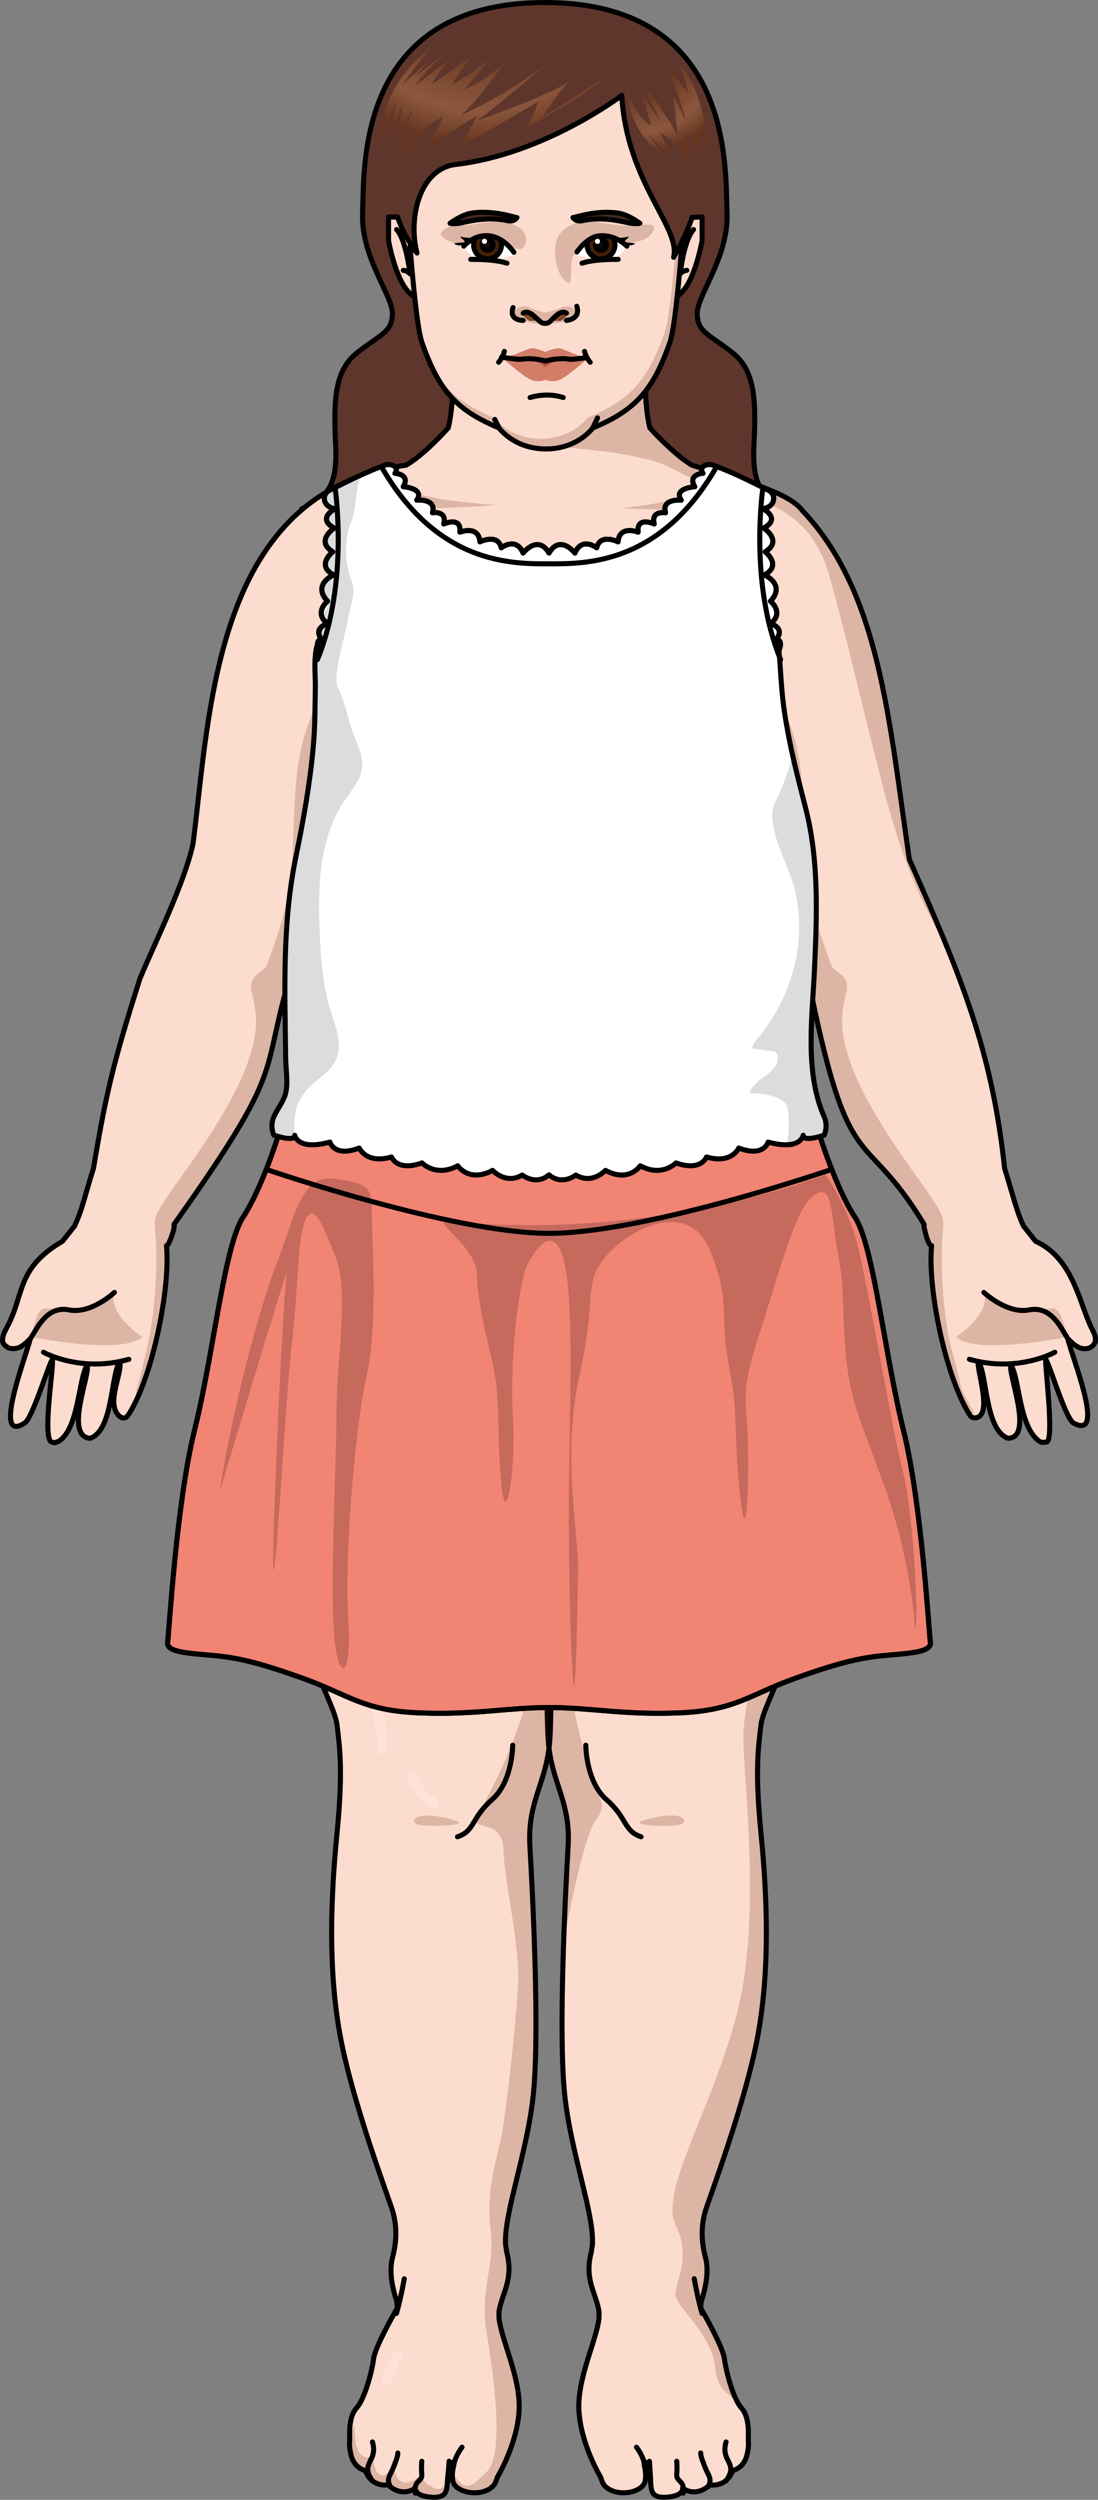 <?xml version="1.0" encoding="utf-8"?>
<!-- Generator: Adobe Illustrator 22.0.0, SVG Export Plug-In . SVG Version: 6.00 Build 0)  -->
<svg version="1.1" id="Layer_1" xmlns="http://www.w3.org/2000/svg" xmlns:xlink="http://www.w3.org/1999/xlink" x="0px" y="0px"
	 width="217.363px" height="494.856px" viewBox="0 0 217.363 494.856" enable-background="new 0 0 217.363 494.856"
	 xml:space="preserve">
<rect x="0" y="0" width="217.363" height="494.856" fill="#808080" stroke="none"/>
<g>
	<path fill="#5E362C" d="M155.941,100.713c-4.249-1.931-7.092-3.683-6.699-12.161c0.387-8.323,0.507-14.833-4.018-18.544
		c-4.491-3.679-7.081-4.051-7.209-7.782c-0.126-3.7,6.28-11.263,5.91-20.115C143.564,33.437,145.391,0.5,107.851,0.5
		c-37.54,0-35.712,32.937-36.074,41.611c-0.37,8.852,6.037,16.415,5.91,20.115c-0.127,3.731-2.718,4.103-7.209,7.782
		c-4.526,3.711-4.405,10.221-4.018,18.544c0.394,8.478-2.449,10.23-6.699,12.161"/>
	<path fill="none" stroke="#000000" stroke-linecap="round" stroke-linejoin="round" stroke-miterlimit="10" d="M155.941,100.713
		c-4.249-1.931-7.092-3.683-6.699-12.161c0.387-8.323,0.507-14.833-4.018-18.544c-4.491-3.679-7.081-4.051-7.209-7.782
		c-0.126-3.7,6.28-11.263,5.91-20.115C143.564,33.437,145.391,0.5,107.851,0.5c-37.54,0-35.712,32.937-36.074,41.611
		c-0.37,8.852,6.037,16.415,5.91,20.115c-0.127,3.731-2.718,4.103-7.209,7.782c-4.526,3.711-4.405,10.221-4.018,18.544
		c0.394,8.478-2.449,10.23-6.699,12.161"/>
	<g>
		<path id="_changecolor_2_" fill="#FCDCCE" d="M107.94,284.396c0-3.353,0.842-13.584,0.961-15.003
			c0.079,0.955,0.486,5.9,0.745,10.055c0.112-2.181,0.162-4.364,0.086-6.548c-0.151-4.339-0.533-8.678-0.783-13.013
			c-0.446-7.72-0.78-15.448-0.853-23.181H67.467c-0.047,0.614-0.094,1.231-0.143,1.856l-1.757,0.121c0,0-8.225,10.744-11.73,33.526
			c0,0,2.626,29.784,3.687,41.275c1.061,11.491,8.662,23.512,9.193,27.932c0.53,4.419,1.238,9.016,0,21.568
			s-1.807,27.048,0.688,40.307c2.495,13.259,9.605,31.998,10.292,34.296c0.688,2.298,1.08,5.304,0,9.37
			c-0.79,2.972,0.211,6.679,0.808,8.464c0.09,0.527,0.149,1.018,0.145,1.479c-0.94,1.636-4.38,7.746-4.685,10.034
			c-0.353,2.652-1.767,7.955-3.358,9.723s-1.392,4.857-1.373,6.453c-0.106,0.926,0.003,1.782,0.26,2.865
			c0.643,2.699,2.828,3.084,2.828,3.084c1.285,3.471,4.498,2.828,4.498,2.828c2.957,2.699,5.4,0.643,5.4,0.643
			s-0.258,1.543,3.084,1.801c3.342,0.256,3.127-1.414,3.299-3.471s0.342-3.428,1.029-3.428c0.686,0-0.344,1.199,0,3.6
			c0.342,2.4,5.484,3.428,7.883,1.199c0.413-0.383,0.715-1.04,0.943-1.867l0.004,0.012c0,0,4.142-6.823,4.319-13.718
			c0.159-6.2-3.617-13.729-3.994-17.804v-1.244c0.532-3.602,2.982-6.317,1.519-11.807c-0.008-0.031-0.01-0.069-0.018-0.1
			c-0.039-0.412-0.096-0.816-0.185-1.204c-0.484-6.098,4.357-18.426,5.506-30.161c1.238-12.637-0.177-39.509-0.707-48.878
			c-0.531-9.37,3.577-12.552,3.999-21.921c0.384-8.534,0.374-31.409-0.793-45.331C108.331,293.387,107.94,286.684,107.94,284.396z"
			/>
		<path id="changecolor_194_" fill="#FCDCCE" d="M109.433,284.396c0-3.353-0.842-13.584-0.961-15.003
			c-0.079,0.955-0.486,5.9-0.745,10.055c-0.112-2.181-0.162-4.364-0.086-6.548c0.151-4.339,0.533-8.678,0.783-13.013
			c0.446-7.72,0.78-15.448,0.853-23.181h40.629c0.047,0.614,0.094,1.231,0.143,1.856l1.757,0.121c0,0,8.215,10.744,11.72,33.526
			c0,0-2.616,29.784-3.677,41.275c-1.061,11.491-8.662,23.512-9.193,27.932c-0.53,4.419-1.238,9.016,0,21.568
			s1.807,27.048-0.688,40.307c-2.495,13.259-9.605,31.998-10.292,34.296c-0.688,2.298-1.08,5.304,0,9.37
			c0.79,2.972-0.211,6.679-0.808,8.464c-0.09,0.527-0.149,1.018-0.145,1.479c0.94,1.636,4.38,7.746,4.685,10.034
			c0.353,2.652,1.767,7.955,3.358,9.723s1.392,4.857,1.373,6.453c0.106,0.926-0.003,1.782-0.26,2.865
			c-0.643,2.699-2.828,3.084-2.828,3.084c-1.285,3.471-4.498,2.828-4.498,2.828c-2.957,2.699-5.4,0.643-5.4,0.643
			s0.258,1.543-3.084,1.801c-3.342,0.256-3.127-1.414-3.299-3.471s-0.342-3.428-1.029-3.428c-0.686,0,0.344,1.199,0,3.6
			c-0.342,2.4-5.484,3.428-7.883,1.199c-0.413-0.383-0.715-1.04-0.943-1.867l-0.004,0.012c0,0-4.142-6.823-4.319-13.718
			c-0.159-6.2,3.617-13.729,3.994-17.804v-1.244c-0.532-3.602-2.982-6.317-1.519-11.807c0.008-0.031,0.01-0.069,0.018-0.1
			c0.039-0.412,0.096-0.816,0.185-1.204c0.484-6.098-4.357-18.426-5.506-30.161c-1.238-12.637,0.177-39.509,0.707-48.878
			c0.531-9.37-3.577-12.552-3.999-21.921c-0.384-8.534-0.374-31.409,0.793-45.331C109.042,293.387,109.433,286.684,109.433,284.396z
			"/>
		<path id="changecolor_193_" fill="#FCDCCE" d="M216.238,266.485c0.283-0.215,0.002,0.007,0.56-0.748
			c0.22-1.017-0.133-1.72-0.766-2.945c-2.388-4.931-3.65-13.747-11.023-17.071c-0.813-1.032-1.638-2.075-2.398-3.025
			c-1.299-2.721-1.986-5.749-3.734-11.405c-2.527-23.449-8.591-38.002-18.858-61.152c-4.049-27.522-5.798-52.763-21.126-69.014
			c-3.035-4.058-13.586-6.376-21.9-9.029c-2.578-1.499-6.414-5.208-8.354-7.399c-0.616-2.562-0.842-5.423-0.866-8.087
			c0.153-4.922,1.062-9.203,1.296-9.538c-0.884,0-39.799,0-40.759,0c0.234,0.335,1.143,4.616,1.296,9.538
			c-0.024,2.664-0.25,5.525-0.866,8.087c-1.961,2.152-5.272,5.568-8.333,7.387c-37.936,5.181-38.789,48.3-42.183,74.9
			c-1.741,8.044-7.93,20.418-10.535,26.786c-5.253,16.547-6.713,22.724-9.186,37.52c-1.747,5.507-2.124,7.903-3.734,11.405
			c-0.76,0.95-1.585,1.992-2.398,3.025c-9.294,5.44-7.465,10.636-11.023,17.071c-0.045,0.166-0.486,0.832-0.713,1.592
			c-0.001,0.004-0.002,0.008-0.004,0.012c-0.102,0.885-0.51,1.44,0.909,2.326c0.166,0.138,0.37,0.217,0.621,0.217
			c0.606,0.114,1.616-0.003,2.472-0.694c0.286-0.219,0.525-0.394,1.365-1.254c-0.727,3.183-7.689,20.994-1.139,16.718l-0.001,0.005
			c0,0,0.007-0.01,0.008-0.012l-0.001,0.012c1.526-0.839,4.704-11.486,5.507-12.633c0.304,1.411-1.997,15.215-0.229,16.347
			c0.013,0.005,0.026,0.01,0.039,0.015c0.01,0.003,0.017,0.008,0.028,0.01c0.002,0.001,0.004,0,0.007,0.001
			c0.622,0.161,0.276,0.285,1.432-0.153c3.952-2.547,3.881-12.276,5.579-15.043c0.773,1.485-4.387,13.487,0.277,14.43
			c0.147,0.036,0.29,0.03,0.429-0.002l0,0c4.458-1.653,3.97-12.344,5.747-15.093c0.736,1.965-3.177,8.87,0.35,11.033
			c0.026,0.009,0.052,0.019,0.079,0.026c0.013,0,0,0.004,0.039,0.01c0,0,0.001,0,0.001,0c0.014,0.002,0.028-0.004,0.042-0.003
			c0.662,0.049,0.756,0.169,1.535-1.08c4.568-7.526,8.024-24.654,7.23-32.994c0.275,0.392,1.842-3.633,1.473-4.192
			c22.723-31.997,16.809-28.739,23.14-49.594c-2.466,14.183,1.234,20.687,1.234,20.687s-1.929,5.386-2.311,7.534
			c-3.022,5.447-3.163,49.196-2.458,53.278l0.007-0.004c0,0,0,0.004,0,0.004l32.97-17.517l-0.525-20.747l0.647-3.696h43.111
			l0.647,3.696l-0.525,20.747l32.971,17.517c0,0,0-0.003,0-0.004l0.007,0.004c0.739-4.176,0.505-48.143-2.459-53.278
			c-0.382-2.147-2.311-7.534-2.311-7.534s3.7-6.504,1.234-20.687c8.31,41.98,10.819,29.204,23.14,49.594
			c-0.29-0.17,0.768,4.394,1.473,4.192c-0.806,8.414,2.632,25.229,7.23,32.994c0.33,0.358,0.421,1.236,1.535,1.08
			c0.014-0.001,0.028,0.005,0.042,0.003c0.001,0,0.001,0,0.001,0c0.002,0,0.004,0.001,0.006,0c0.012-0.002,0.02-0.009,0.033-0.011
			c0.028-0.008,0.053-0.017,0.079-0.026c3.172-0.779-0.155-9.854,0.35-11.033c1.727,2.535,1.296,13.327,5.747,15.093l0,0
			c0.139,0.032,0.281,0.038,0.429,0.002c4.715-0.57-0.521-13.31,0.277-14.43c1.704,2.718,1.543,12.158,5.58,15.043
			c0.221,0.126,0.295,0.331,1.432,0.153c0.003,0,0.005,0,0.007-0.001c0.01-0.002,0.018-0.008,0.028-0.01
			c0.013-0.005,0.026-0.01,0.039-0.015c1.489-0.596-0.458-15.746-0.229-16.347c0.801,1.025,3.873,11.629,5.507,12.633l-0.001-0.012
			c0.002,0.002,0.008,0.012,0.008,0.012l-0.001-0.005c6.593,3.597-0.457-13.38-1.139-16.718c0.65,0.593,2.05,2.335,3.837,1.948
			c0.251,0,0.455-0.079,0.621-0.217C215.975,266.639,215.894,266.712,216.238,266.485z"/>
		<path opacity="0.2" fill="#601B00" d="M53.757,253.211c0.25-0.749,0.469-1.509,0.638-2.302c0.376-1.766,1.653-3.303,2.626-4.876
			c1.121-1.813,2.254-3.619,3.401-5.418c2.195-3.442,4.438-6.859,6.787-10.212c1.935-2.763,3.927-5.506,6.134-8.086
			c1.347-1.575,2.828-3.376,4.721-4.409c-14.996-3.655-20.808-15.974-19.26-20.094c1.549-4.12,2.329-9.088,2.2-16.115
			c-0.129-7.028,2.973-18.902,6.592-26.536c3.619-7.634,16.674-9.936,16.286-11.511c-0.388-1.575-8.919,3.514-13.443,2.544
			c-4.524-0.969-2.197-15.752-1.551-18.66c0.646-2.908,3.748-8.724,5.672-10.663c-3.634,2.787-4.121,0.848-5.414-1.696
			c0,7.391-5.17,19.871-8.401,28.959c-3.232,9.087-2.197,21.325-3.168,29.565c-0.969,8.219-4.895,17.628-4.914,17.674
			c-0.375,0.385-0.761,0.731-1.162,1.03c-3.702,2.762-0.513,4.419-0.83,10.486c-0.497,9.51-8.678,21.494-14.599,29.781
			c-5.92,8.287-5.637,8.094-5.281,11.908c0.357,3.815,0.149,13.432-1.263,20.274c-0.696,3.372-1.55,6.817-2.457,10.141
			c-0.071,0.26-0.191,1.429-0.32,2.681c4.045-8.207,6.939-23.389,6.206-31.092c0.275,0.392,1.842-3.633,1.473-4.192
			c22.724-31.997,16.809-28.739,23.14-49.594c-2.466,14.183,1.234,20.687,1.234,20.687s-1.929,5.386-2.311,7.534
			C54.772,224.123,53.985,239.661,53.757,253.211z"/>
		<path opacity="0.2" fill="#601B00" d="M190.688,275.731c-0.525-1.058-0.635-2.15-0.907-3.313
			c-0.594-2.532-1.403-5.016-1.929-7.563c-1.412-6.842-1.62-16.459-1.263-20.274c0.355-3.814,0.639-3.622-5.281-11.908
			c-5.921-8.287-14.102-20.271-14.599-29.781c-0.317-6.068,2.872-7.725-0.83-10.486c-0.401-0.299-0.787-0.645-1.162-1.03
			c-0.019-0.046-3.946-9.454-4.914-17.674c-0.971-8.239,0.064-20.477-3.168-29.565c-3.231-9.088-8.401-21.568-8.401-28.959
			c-1.293,2.544-1.78,4.483-5.414,1.696c1.924,1.939,5.026,7.755,5.672,10.663c0.646,2.908,2.973,17.69-1.551,18.66
			c-4.524,0.969-13.055-4.12-13.443-2.544c-0.388,1.575,12.667,3.877,16.286,11.511c3.619,7.634,6.721,19.508,6.592,26.536
			c-0.129,7.028,0.651,11.996,2.2,16.115s-4.264,16.439-19.26,20.094c2.128,1.161,3.769,3.256,5.253,5.041
			c2.466,2.966,4.693,6.108,6.859,9.27c2.58,3.769,5.05,7.604,7.469,11.465c1.583,2.528,2.967,5.022,4.682,7.36
			c-0.283-13.072-1.087-27.243-2.692-30.024c-0.382-2.147-2.311-7.534-2.311-7.534s3.7-6.504,1.234-20.687
			c8.31,41.98,10.819,29.204,23.14,49.594c-0.29-0.17,0.768,4.394,1.473,4.192c-0.806,8.414,2.631,25.229,7.23,32.994
			c0.258,0.28,0.377,0.87,0.943,1.044c0.221-0.405,0.118-1.047-0.089-1.521C191.995,277.925,191.256,276.875,190.688,275.731z"/>
		<path opacity="0.2" fill="#601B00" d="M180.019,170.139c-4.05-27.522-5.798-52.763-21.126-69.014
			c-3.035-4.058-13.586-6.376-21.899-9.029c-2.578-1.499-6.415-5.208-8.354-7.399c-0.616-2.562-0.842-5.423-0.866-8.087
			c0.153-4.922,1.062-9.203,1.296-9.538c-0.739,0-28.028,0-37.537,0c-0.475,0.23-0.937,0.486-1.367,0.801
			c-0.545,0.4-0.975,0.877-1.321,1.401c0.322,1.779,0.672,4.443,0.763,7.336c-0.006,0.683-0.027,1.378-0.063,2.078
			c0.003,0.005,0.007,0.011,0.01,0.016c1.712,2.504,4.388,4.308,7.214,5.662c4.607,2.208,9.661,3.344,14.802,4.073
			c2.234,0.317,4.484,0.557,6.721,0.775c3.599,0.35,7.25,1.063,10.747,1.949c3.544,0.898,6.392,3.151,9.837,4.28
			c3.145,1.031,6.292,2.06,9.484,2.958c8.441,2.375,13.47,7.346,15.718,15.264c3.335,11.749,6.028,23.693,9.037,35.52
			c2.454,9.646,4.929,19.35,9.134,28.449c1.193,2.582,2.522,5.103,3.893,7.606C184.292,180.224,182.262,175.196,180.019,170.139z"/>
		<path fill="none" stroke="#000000" stroke-linecap="round" stroke-linejoin="round" stroke-miterlimit="10" d="M216.238,266.485
			c0.283-0.215,0.002,0.007,0.56-0.748c0.22-1.017-0.133-1.72-0.766-2.945c-2.388-4.931-3.65-13.747-11.023-17.071
			c-0.813-1.032-1.638-2.075-2.398-3.025c-1.299-2.721-1.986-5.749-3.734-11.405c-2.527-23.449-8.591-38.002-18.858-61.152
			c-4.049-27.522-5.798-52.763-21.126-69.014c-3.035-4.058-13.586-6.376-21.9-9.029c-2.578-1.499-6.414-5.208-8.354-7.399
			c-0.616-2.562-0.842-5.423-0.866-8.087c0.153-4.922,1.062-9.203,1.296-9.538c-0.884,0-39.799,0-40.759,0
			c0.234,0.335,1.143,4.616,1.296,9.538c-0.024,2.664-0.25,5.525-0.866,8.087c-1.961,2.152-5.272,5.568-8.333,7.387
			c-37.936,5.181-38.789,48.3-42.183,74.9c-1.741,8.044-7.93,20.418-10.535,26.786c-5.253,16.547-6.713,22.724-9.186,37.52
			c-1.747,5.507-2.124,7.903-3.734,11.405c-0.76,0.95-1.585,1.992-2.398,3.025c-9.294,5.44-7.465,10.636-11.023,17.071
			c-0.045,0.166-0.486,0.832-0.713,1.592c-0.001,0.004-0.002,0.008-0.004,0.012c-0.102,0.885-0.51,1.44,0.909,2.326
			c0.166,0.138,0.37,0.217,0.621,0.217c0.606,0.114,1.616-0.003,2.472-0.694c0.286-0.219,0.525-0.394,1.365-1.254
			c-0.727,3.183-7.689,20.994-1.139,16.718l-0.001,0.005c0,0,0.007-0.01,0.008-0.012l-0.001,0.012
			c1.526-0.839,4.704-11.486,5.507-12.633c0.304,1.411-1.997,15.215-0.229,16.347c0.013,0.005,0.026,0.01,0.039,0.015
			c0.01,0.003,0.017,0.008,0.028,0.01c0.002,0.001,0.004,0,0.007,0.001c0.622,0.161,0.276,0.285,1.432-0.153
			c3.952-2.547,3.881-12.276,5.579-15.043c0.773,1.485-4.387,13.487,0.277,14.43c0.147,0.036,0.29,0.03,0.429-0.002l0,0
			c4.458-1.653,3.97-12.344,5.747-15.093c0.736,1.965-3.177,8.87,0.35,11.033c0.026,0.009,0.052,0.019,0.079,0.026
			c0.013,0,0,0.004,0.039,0.01c0,0,0.001,0,0.001,0c0.014,0.002,0.028-0.004,0.042-0.003c0.662,0.049,0.756,0.169,1.535-1.08
			c4.568-7.526,8.024-24.654,7.23-32.994c0.275,0.392,1.842-3.633,1.473-4.192c22.723-31.997,16.809-28.739,23.14-49.594
			c-2.466,14.183,1.234,20.687,1.234,20.687s-1.929,5.386-2.311,7.534c-3.022,5.447-3.163,49.196-2.458,53.278l0.007-0.004
			c0,0,0,0.004,0,0.004l32.97-17.517l-0.525-20.747l0.647-3.696h43.111l0.647,3.696l-0.525,20.747l32.971,17.517
			c0,0,0-0.003,0-0.004l0.007,0.004c0.739-4.176,0.505-48.143-2.459-53.278c-0.382-2.147-2.311-7.534-2.311-7.534
			s3.7-6.504,1.234-20.687c8.31,41.98,10.819,29.204,23.14,49.594c-0.29-0.17,0.768,4.394,1.473,4.192
			c-0.806,8.414,2.632,25.229,7.23,32.994c0.33,0.358,0.421,1.236,1.535,1.08c0.014-0.001,0.028,0.005,0.042,0.003
			c0.001,0,0.001,0,0.001,0c0.002,0,0.004,0.001,0.006,0c0.012-0.002,0.02-0.009,0.033-0.011c0.028-0.008,0.053-0.017,0.079-0.026
			c3.172-0.779-0.155-9.854,0.35-11.033c1.727,2.535,1.296,13.327,5.747,15.093l0,0c0.139,0.032,0.281,0.038,0.429,0.002
			c4.715-0.57-0.521-13.31,0.277-14.43c1.704,2.718,1.543,12.158,5.58,15.043c0.221,0.126,0.295,0.331,1.432,0.153
			c0.003,0,0.005,0,0.007-0.001c0.01-0.002,0.018-0.008,0.028-0.01c0.013-0.005,0.026-0.01,0.039-0.015
			c1.489-0.596-0.458-15.746-0.229-16.347c0.801,1.025,3.873,11.629,5.507,12.633l-0.001-0.012c0.002,0.002,0.008,0.012,0.008,0.012
			l-0.001-0.005c6.593,3.597-0.457-13.38-1.139-16.718c0.65,0.593,2.05,2.335,3.837,1.948c0.251,0,0.455-0.079,0.621-0.217
			C215.975,266.639,215.894,266.712,216.238,266.485z"/>
		<g>
			<path opacity="0.2" fill="#601B00" d="M194.767,255.847c0,0,3.547,4.643,13.331,3.184c0,0,2.083-1.016,2.968,5.671
				c0,0-17.946,3.616-21.825-0.038C189.241,264.665,196.24,260.094,194.767,255.847z"/>
			<path fill="none" stroke="#000000" stroke-linecap="round" stroke-linejoin="round" stroke-miterlimit="10" d="M208.81,267.681
				c0,0-7.258,4.124-16.907,1.402"/>
			<path fill="none" stroke="#000000" stroke-linecap="round" stroke-linejoin="round" stroke-miterlimit="10" d="M194.767,255.847
				c0,0,4.596,4.332,8.991,3.455c4.398-0.873,6.347,3.708,7.623,5.689"/>
		</g>
		<g>
			<path opacity="0.2" fill="#601B00" d="M22.646,255.847c0,0-3.547,4.643-13.331,3.184c0,0-2.083-1.016-2.968,5.671
				c0,0,17.946,3.616,21.825-0.038C28.171,264.665,21.172,260.094,22.646,255.847z"/>
			<path fill="none" stroke="#000000" stroke-linecap="round" stroke-linejoin="round" stroke-miterlimit="10" d="M8.603,267.681
				c0,0,7.258,4.124,16.907,1.402"/>
			<path fill="none" stroke="#000000" stroke-linecap="round" stroke-linejoin="round" stroke-miterlimit="10" d="M22.646,255.847
				c0,0-4.596,4.332-8.991,3.455c-4.398-0.873-6.347,3.708-7.623,5.689"/>
		</g>
	</g>
	<g>
		<path opacity="0.2" fill="#601B00" d="M109.028,276.671c0.211,3.007,0.401,6.137,0.401,7.726c0,2.288-0.391,8.99-0.166,13.811
			c-1.167,13.922-1.177,36.797-0.793,45.331c0.421,9.37,4.529,12.552,3.999,21.921c-0.223,3.951-0.604,11.016-0.877,18.811l0,0
			c0,0,3.821-20.725,6.283-23.854c2.462-3.128,0.743-4.171-0.385-7.822s-4.813-14.458-4.722-22.301
			c0.091-7.843-0.295-12.421,0.567-14.168c0,0,2.256-5.304,4.643-5.834c2.387-0.531,28.641-1.061,31.558,5.834
			c2.917,6.895-2.387,19.359-2.387,27.845s3.713,35.801-1.326,54.895c-5.039,19.094-15.372,35.005-12.062,41.635
			c3.31,6.63-0.393,11.604,0,14.023s7.288,7.646,7.819,14.314c0.315,3.964,2.613,5.111,4.387,6.624
			c-1.247-2.318-2.269-6.33-2.561-8.528c-0.304-2.288-3.745-8.398-4.685-10.034c-0.005-0.461,0.054-0.952,0.145-1.479
			c0.596-1.784,1.597-5.492,0.808-8.464c-1.08-4.066-0.688-7.071,0-9.37c0.688-2.298,7.798-21.037,10.292-34.296
			c2.494-13.259,1.925-27.755,0.688-40.307s-0.53-17.148,0-21.568c0.531-4.42,8.132-16.441,9.193-27.932
			c0.702-7.61,0.475-23.234,0.24-32.926L109.028,276.671z"/>
		<path fill="#E3A583" d="M107.723,279.449c0.058-0.933,0.124-1.905,0.191-2.863l-0.292-0.022
			C107.643,277.526,107.674,278.488,107.723,279.449z"/>
		<path fill="#E3A583" d="M148.07,480.129c-0.006,0.265,0.02,0.527,0.063,0.786C148.121,480.658,148.098,480.395,148.07,480.129z"/>
	</g>
	<path fill="none" stroke="#000000" stroke-linecap="round" stroke-linejoin="round" stroke-miterlimit="10" d="M109.429,284.396
		c0-3.353-0.842-13.584-0.961-15.003c-0.079,0.955-0.486,5.9-0.745,10.055c-0.112-2.181-0.162-4.364-0.086-6.548
		c0.151-4.339,0.533-8.678,0.783-13.013c0.446-7.72,0.78-15.448,0.853-23.181h40.629c0.047,0.614,0.094,1.231,0.143,1.856
		l1.757,0.121c0,0,4.538,10.744,8.043,33.526c0,0,1.061,29.784,0,41.275c-1.061,11.491-8.662,23.512-9.193,27.932
		c-0.53,4.419-1.238,9.016,0,21.568s1.807,27.048-0.688,40.307c-2.495,13.259-9.605,31.998-10.292,34.296
		c-0.688,2.298-1.08,5.304,0,9.37c0.79,2.972-0.211,6.679-0.808,8.464c-0.09,0.527-0.149,1.018-0.145,1.479
		c0.94,1.636,4.38,7.746,4.685,10.034c0.353,2.652,1.767,7.955,3.358,9.723s1.392,4.857,1.373,6.453
		c0.106,0.926-0.003,1.782-0.26,2.865c-0.643,2.699-2.828,3.084-2.828,3.084c-1.285,3.471-4.498,2.828-4.498,2.828
		c-2.957,2.699-5.4,0.643-5.4,0.643s0.258,1.543-3.084,1.801c-3.342,0.256-3.127-1.414-3.299-3.471s-0.342-3.428-1.029-3.428
		c-0.686,0,0.344,1.199,0,3.6c-0.342,2.4-5.484,3.428-7.883,1.199c-0.413-0.383-0.715-1.04-0.943-1.867l-0.004,0.012
		c0,0-4.142-6.823-4.319-13.718c-0.159-6.2,3.617-13.729,3.994-17.804v-1.244c-0.532-3.602-2.982-6.317-1.519-11.807
		c0.008-0.031,0.01-0.069,0.018-0.1c0.039-0.412,0.096-0.816,0.185-1.204c0.484-6.098-4.357-18.426-5.506-30.161
		c-1.238-12.637,0.177-39.509,0.707-48.878c0.531-9.37-3.577-12.552-3.999-21.921c-0.384-8.534-0.374-31.409,0.793-45.331
		C109.038,293.387,109.429,286.684,109.429,284.396z"/>
	<g>
		<path opacity="0.2" fill="#601B00" d="M73.731,486.221c0.994,7.186,4.242,2.004,4.242,2.004c0.824,6.17,5.527,1.578,5.527,1.578
			s-0.316,1.539,2.471,2.7c1.447,0.604,2.08-0.547,2.613-1.467c-0.148,1.974-0.039,3.543-3.285,3.294
			c-3.342-0.258-3.084-1.801-3.084-1.801s-2.443,2.057-5.4-0.643c0,0-3.213,0.643-4.498-2.828c0,0-2.186-0.385-2.828-3.084
			c-0.498-2.093-0.451-3.343,0.672-5.891c0.004,0.118,0.021,0.226,0.021,0.346C70.182,488.324,73.731,486.221,73.731,486.221z"/>
		<path opacity="0.2" fill="#601B00" d="M107.936,284.396c0-3.353,0.842-13.584,0.961-15.003c0.079,0.955,0.486,5.9,0.745,10.055
			c0.112-2.181,0.162-4.364,0.086-6.548c-0.151-4.339-0.533-8.678-0.783-13.013c-0.446-7.72-0.78-15.448-0.853-23.181H67.462
			c-0.047,0.614-0.094,1.231-0.143,1.856l-1.757,0.121c0,0-4.538,10.744-8.043,33.526c0,0-0.802,22.529-0.313,35.958
			c6.996,0.097,15.083,0.255,17.156,0.449c7.43,0.696,19.473,1.239,23.652,1.239c4.178,0,5.57,9.52,6.965,18.11
			c1.393,8.591-7.4,26.39-10.186,30.801c-2.787,4.411,4.643,0.464,4.875,7.43s3.403,18.929,2.85,27.473s-2.345,24.688-3.275,29.331
			c-0.928,4.644-3.057,10.528-2.128,18.422c0.928,7.895-2.324,11.144-0.697,20.896c1.625,9.753,3.25,23.682,0,26.933
			s-4.18,3.716-6.037,1.394c-0.33-0.414-0.594-0.576-0.82-0.584c0,0.302,0.016,0.618,0.066,0.969v0
			c0.019,0.135,0.058,0.264,0.107,0.39c0.014,0.037,0.031,0.073,0.048,0.109c0.042,0.093,0.092,0.182,0.148,0.269
			c0.021,0.032,0.041,0.066,0.064,0.097c0.082,0.111,0.172,0.219,0.275,0.32c0.016,0.016,0.036,0.03,0.053,0.046
			c0.09,0.084,0.188,0.164,0.293,0.241c0.043,0.031,0.088,0.062,0.134,0.092c0.088,0.059,0.18,0.114,0.276,0.167
			c0.05,0.028,0.098,0.057,0.151,0.083c0.136,0.069,0.278,0.133,0.426,0.191c0.064,0.025,0.132,0.046,0.198,0.069
			c0.094,0.033,0.188,0.064,0.285,0.093c0.084,0.024,0.17,0.047,0.257,0.069c0.082,0.02,0.166,0.038,0.25,0.055
			c0.095,0.019,0.189,0.04,0.286,0.055c0.047,0.007,0.095,0.011,0.143,0.018c0.215,0.029,0.433,0.049,0.653,0.057
			c0.067,0.003,0.133,0.006,0.2,0.006c0.115,0.001,0.23,0,0.346-0.005c0.062-0.002,0.123-0.007,0.185-0.011
			c0.262-0.018,0.523-0.049,0.78-0.099c0.01-0.002,0.019-0.003,0.029-0.005c0.215-0.043,0.427-0.098,0.634-0.164
			c0.009-0.003,0.019-0.005,0.028-0.008c0.212-0.069,0.418-0.15,0.616-0.246c0.373-0.181,0.717-0.409,1.018-0.689
			c0.413-0.383,0.715-1.04,0.943-1.867l0.004,0.012c0,0,4.142-6.823,4.319-13.718c0.159-6.2-3.617-13.729-3.994-17.804v-1.243
			v-0.001c0.232-1.568,0.826-2.968,1.304-4.501c0.004-0.015,0.009-0.029,0.013-0.043c0.057-0.185,0.111-0.372,0.164-0.561
			c0.015-0.052,0.029-0.104,0.043-0.156c0.044-0.162,0.084-0.327,0.123-0.493c0.017-0.072,0.034-0.143,0.05-0.216
			c0.033-0.154,0.063-0.311,0.092-0.469c0.015-0.084,0.031-0.168,0.044-0.254c0.024-0.152,0.044-0.309,0.062-0.466
			c0.011-0.094,0.023-0.188,0.032-0.284c0.014-0.154,0.022-0.313,0.031-0.471c0.005-0.104,0.012-0.206,0.015-0.312
			c0.004-0.161,0-0.328-0.003-0.494c-0.002-0.109-0.001-0.216-0.007-0.327c-0.009-0.174-0.027-0.354-0.044-0.534
			c-0.01-0.112-0.017-0.22-0.031-0.334c-0.024-0.198-0.06-0.404-0.095-0.61c-0.018-0.103-0.03-0.202-0.05-0.308
			c-0.062-0.315-0.135-0.638-0.224-0.973c-0.008-0.031-0.01-0.069-0.018-0.1c-0.039-0.412-0.096-0.816-0.185-1.204
			c-0.484-6.098,4.357-18.426,5.506-30.161c1.238-12.637-0.177-39.509-0.707-48.878c-0.531-9.37,3.577-12.552,3.999-21.921
			c0.384-8.534,0.374-31.409-0.793-45.331C108.327,293.387,107.936,286.684,107.936,284.396z"/>
	</g>
	<path opacity="0.2" fill="#601B00" d="M90.149,360.393c3.393,1.027-6.27,1.393-7.662,0.696
		C81.094,360.393,82.487,358.072,90.149,360.393z"/>
	<path fill="none" stroke="#000000" stroke-linecap="round" stroke-linejoin="round" stroke-miterlimit="10" d="M107.936,284.396
		c0-3.353,0.842-13.584,0.961-15.003c0.079,0.955,0.486,5.9,0.745,10.055c0.112-2.181,0.162-4.364,0.086-6.548
		c-0.151-4.339-0.533-8.678-0.783-13.013c-0.446-7.72-0.78-15.448-0.853-23.181H67.462c-0.047,0.614-0.094,1.231-0.143,1.856
		l-1.757,0.121c0,0-4.538,10.744-8.043,33.526c0,0-1.061,29.784,0,41.275c1.061,11.491,8.662,23.512,9.193,27.932
		c0.53,4.419,1.238,9.016,0,21.568s-1.807,27.048,0.688,40.307c2.495,13.259,9.605,31.998,10.292,34.296
		c0.688,2.298,1.08,5.304,0,9.37c-0.79,2.972,0.211,6.679,0.808,8.464c0.09,0.527,0.149,1.018,0.145,1.479
		c-0.94,1.636-4.38,7.746-4.685,10.034c-0.353,2.652-1.767,7.955-3.358,9.723s-1.392,4.857-1.373,6.453
		c-0.106,0.926,0.003,1.782,0.26,2.865c0.643,2.699,2.828,3.084,2.828,3.084c1.285,3.471,4.498,2.828,4.498,2.828
		c2.957,2.699,5.4,0.643,5.4,0.643s-0.258,1.543,3.084,1.801c3.342,0.256,3.127-1.414,3.299-3.471s0.342-3.428,1.029-3.428
		c0.686,0-0.344,1.199,0,3.6c0.342,2.4,5.484,3.428,7.883,1.199c0.413-0.383,0.715-1.04,0.943-1.867l0.004,0.012
		c0,0,4.142-6.823,4.319-13.718c0.159-6.2-3.617-13.729-3.994-17.804v-1.244c0.532-3.602,2.982-6.317,1.519-11.807
		c-0.008-0.031-0.01-0.069-0.018-0.1c-0.039-0.412-0.096-0.816-0.185-1.204c-0.484-6.098,4.357-18.426,5.506-30.161
		c1.238-12.637-0.177-39.509-0.707-48.878c-0.531-9.37,3.577-12.552,3.999-21.921c0.384-8.534,0.374-31.409-0.793-45.331
		C108.327,293.387,107.936,286.684,107.936,284.396z"/>
	<g>
		<path opacity="0.2" fill="#FFFFFF" d="M75.665,347.182c0.519,0,0.959-0.402,0.996-0.929c0.191-2.675-0.928-7.71-1.598-10.718
			c-0.201-0.908-0.41-1.847-0.428-2.054c-0.041-0.537-0.486-1.012-1.037-0.945c-0.537,0.021-0.961,0.438-0.961,0.975
			c0,0.313,0.121,0.876,0.473,2.459c0.604,2.711,1.727,7.757,1.557,10.141c-0.039,0.551,0.375,1.029,0.926,1.068
			C75.618,347.181,75.641,347.182,75.665,347.182z"/>
		<path opacity="0.2" fill="#FFFFFF" d="M85.799,357.826c0.381,0,0.744-0.219,0.912-0.586c0.229-0.504,0.006-1.097-0.496-1.325
			c-2.359-1.072-3.518-4.211-3.527-4.242c-0.189-0.519-0.764-0.789-1.279-0.603c-0.52,0.187-0.789,0.758-0.604,1.277
			c0.057,0.161,1.445,3.962,4.582,5.388C85.522,357.797,85.663,357.826,85.799,357.826z"/>
		<path opacity="0.2" fill="#FFFFFF" d="M76.678,472.119c0.418,0,0.809-0.266,0.947-0.684l0.143-0.443
			c0.775-2.471,1.188-3.302,1.4-3.549c0.428-0.224,0.642-0.729,0.486-1.201c-0.176-0.525-0.74-0.805-1.266-0.635
			c-0.867,0.289-1.482,1.452-2.529,4.786l-0.131,0.407c-0.174,0.525,0.107,1.091,0.631,1.266
			C76.465,472.101,76.573,472.119,76.678,472.119z"/>
	</g>
	<path fill="none" stroke="#000000" stroke-linecap="round" stroke-linejoin="round" stroke-miterlimit="10" d="M101.497,345.476
		c0,0,0,7.199-4.113,10.797c-4.113,3.6-3.344,6.172-6.814,7.328"/>
	<path fill="none" stroke="#000000" stroke-linecap="round" stroke-linejoin="round" stroke-miterlimit="10" d="M91.469,484.432
		c0,0-1.381,1.758-1.646,3.578"/>
	
		<line fill="none" stroke="#000000" stroke-linecap="round" stroke-linejoin="round" stroke-miterlimit="10" x1="88.899" y1="487.221" x2="88.653" y2="491.228"/>
	<path fill="none" stroke="#000000" stroke-linecap="round" stroke-linejoin="round" stroke-miterlimit="10" d="M83.501,487.221
		c0,0.01-0.129,1.039,0,2.582c0.129,1.541-1.668,1.135-1.285,3.727"/>
	<path fill="none" stroke="#000000" stroke-linecap="round" stroke-linejoin="round" stroke-miterlimit="10" d="M78.745,485.588
		c0,0.387,0,0.645-0.771,2.637c-0.771,1.992-1.549,2.35-0.711,4.033"/>
	<path fill="none" stroke="#000000" stroke-linecap="round" stroke-linejoin="round" stroke-miterlimit="10" d="M73.731,483.402
		c0,0,0.514,1.395,0,2.818c-0.514,1.424-1.801,2.416,0,4.877"/>
	<path fill="none" stroke="#000000" stroke-linecap="round" stroke-linejoin="round" stroke-miterlimit="10" d="M78.487,457.951
		c0.857-2.912,1.543-6.854,1.543-6.854"/>
	<path opacity="0.2" fill="#601B00" d="M127.316,360.393c-3.393,1.027,6.27,1.393,7.662,0.696
		C136.37,360.393,134.978,358.072,127.316,360.393z"/>
	<path fill="none" stroke="#000000" stroke-linecap="round" stroke-linejoin="round" stroke-miterlimit="10" d="M115.968,345.476
		c0,0,0,7.199,4.113,10.797c4.113,3.6,3.344,6.172,6.814,7.328"/>
	<path fill="none" stroke="#000000" stroke-linecap="round" stroke-linejoin="round" stroke-miterlimit="10" d="M125.995,484.432
		c0,0,1.381,1.758,1.646,3.578"/>
	
		<line fill="none" stroke="#000000" stroke-linecap="round" stroke-linejoin="round" stroke-miterlimit="10" x1="128.566" y1="487.221" x2="128.812" y2="491.228"/>
	<path fill="none" stroke="#000000" stroke-linecap="round" stroke-linejoin="round" stroke-miterlimit="10" d="M133.964,487.221
		c0,0.01,0.129,1.039,0,2.582c-0.129,1.541,1.668,1.135,1.285,3.727"/>
	<path fill="none" stroke="#000000" stroke-linecap="round" stroke-linejoin="round" stroke-miterlimit="10" d="M138.72,485.588
		c0,0.387,0,0.645,0.771,2.637c0.771,1.992,1.549,2.35,0.711,4.033"/>
	<path fill="none" stroke="#000000" stroke-linecap="round" stroke-linejoin="round" stroke-miterlimit="10" d="M143.734,483.402
		c0,0-0.514,1.395,0,2.818c0.514,1.424,1.801,2.416,0,4.877"/>
	<path fill="none" stroke="#000000" stroke-linecap="round" stroke-linejoin="round" stroke-miterlimit="10" d="M138.978,457.951
		c-0.857-2.912-1.543-6.854-1.543-6.854"/>
	<g>
		<path opacity="0.2" fill="#601B00" d="M76.828,96.482c5.534,0.652,6.294,2.447,20.796,3.426
			c3.238,0.218-18.696,0.979-18.696,0.979l9.731,13.215l27.665-0.489h1.717l11.638-7.015l6.679-5.548c0,0-14.377-0.391-13.355-0.489
			c10.111-0.979,16.599-3.262,16.599-3.262l-3.817,12.725l-20.224,14.683c0,0-34.536-1.795-35.108-1.633
			C79.88,123.238,76.828,96.482,76.828,96.482z"/>
		<path fill="#F28474" stroke="#000000" stroke-linecap="round" stroke-linejoin="round" stroke-miterlimit="10" d="M55.103,224.718
			c0,0-3.236,10.53-6.99,16.244c-3.705,5.638-5.833,26.956-9.595,42.137c-3.627,14.636-5.031,39.966-5.335,41.95
			c-0.303,1.974,3.682,2.192,8.671,2.629c4.986,0.438,9.01,1.31,18.111,4.56c9.025,3.223,11.875,6.42,23.11,6.843
			c11.226,0.424,17.305-1.061,25.607-1.061c8.3,0,14.38,1.485,25.606,1.061c11.237-0.423,14.087-3.621,23.111-6.843
			c9.103-3.25,13.125-4.122,18.109-4.56c4.991-0.437,8.976-0.655,8.671-2.629c-0.302-1.984-1.706-27.314-5.333-41.95
			c-3.762-15.181-5.89-36.5-9.597-42.137c-3.754-5.714-6.988-16.244-6.988-16.244l-54.658-10.456
			C107.605,214.263,55.46,224.849,55.103,224.718z"/>
		<path fill="none" stroke="#000000" stroke-linecap="round" stroke-linejoin="round" stroke-miterlimit="10" d="M55.103,224.718
			c0,0-3.236,10.53-6.99,16.244c-3.705,5.638-5.833,26.956-9.595,42.137c-3.627,14.636-5.031,39.966-5.335,41.95
			c-0.303,1.974,3.682,2.192,8.671,2.629c4.986,0.438,9.01,1.31,18.111,4.56c9.025,3.223,11.875,6.42,23.11,6.843
			c11.226,0.424,17.305-1.061,25.607-1.061c8.3,0,14.38,1.485,25.606,1.061c11.237-0.423,14.087-3.621,23.111-6.843
			c9.103-3.25,13.125-4.122,18.109-4.56c4.991-0.437,8.976-0.655,8.671-2.629c-0.302-1.984-1.706-27.314-5.333-41.95
			c-3.762-15.181-5.89-36.5-9.597-42.137c-3.754-5.714-6.988-16.244-6.988-16.244l-54.658-10.456
			C107.605,214.263,55.46,224.849,55.103,224.718z"/>
		<path opacity="0.2" fill="#130000" d="M43.603,294.93c1.292-10.345,6.723-33.107,10.861-43.969
			c4.139-10.862,5.174-18.622,11.897-17.587c6.726,1.034,7.242,1.552,7.242,6.725c0,5.173,1.294,22.242-1.034,32.329
			c-2.327,10.087-4.395,35.952-3.621,48.107c0.776,12.156-2.069,12.674-2.845,2.586c-0.776-10.087,0.518-33.881,0.518-43.968
			c0-10.087,2.585-23.279-0.26-30.52c-2.845-7.241-4.397-10.604-5.948-6.983c-1.552,3.621-1.292,12.674-2.587,23.795
			c-1.292,11.121-2.845,42.157-3.621,45.261c-0.776,3.104,1.811-55.089,2.587-58.71C57.569,248.376,43.603,294.93,43.603,294.93z"/>
		<path opacity="0.2" fill="#130000" d="M88.951,241.777c-4.167-0.398,5.039,4.553,5.423,10.176c0.38,5.551,0.703,7.75,2.823,16.435
			c2.076,8.507,1.019,13.476,1.986,24.757c0.941,10.973,2.997-2.539,2.36-12.584c-0.655-10.298,0.92-26.381,2.912-30.288
			c2.013-3.943,5.795-8.497,7.508,0.841c1.678,9.137,0.72,29.971,0.646,45.053c-0.071,14.538,0.373,31.35,0.862,36.872
			c0.485,5.443,0.901-16.332,0.948-22.818c0.048-6.595-3.149-22.677,0.275-37.824c3.554-15.722,0.706-18.215,5.09-23.527
			c4.437-5.38,16.589-11.984,20.875-1.127c4.182,10.587,1.562,11.685,3.657,22.788c2.039,10.813,0.671,10.292,2.188,25.385
			c1.462,14.547,2.039-8.117,1.281-15.354c-0.774-7.367,0.797-10.833,4.521-22.783c3.835-12.299,6.007-19.737,9.337-21.472
			c3.343-1.743,2.692,3.75,4.418,12.844c1.689,8.903-0.186,19.505,4.009,31.411c4.076,11.57,6.67,16.608,9.162,28.446
			c2.418,11.494,1.561,15.017,2.065,12.436c0.507-2.598-0.597-22.775-2.646-30.581c-2.089-7.959-6.891-36.68-8.917-44.532
			c-2.063-8-6.385-13.807-6.385-13.807S130.57,245.762,88.951,241.777z"/>
		<path fill="#FFFFFF" d="M62.525,128.9c-0.368,2.332-0.068,5.524-0.097,6.942c-0.077,3.753-0.039,7.511-0.352,11.255
			c-0.63,7.533-1.956,14.99-3.479,22.388c-2.761,13.411-2.209,26.548-2.039,40.102c0.026,2.094,0.502,4.903-0.033,6.929
			c-0.408,1.546-1.655,3.059-2.307,4.544c-0.856,1.951,0,3.657,0,3.657c4.226,1.356,4.172,0.202,4.141,0.024
			c0.047,0.242,0.736,3.032,6.956,1.336c0,0,0.803,3.097,5.807,1.18c0,0,1.38,3.245,6.381,1.77c0,0,1.035,2.95,6.039,1.18
			c0,0,2.759,2.902,7.072,0.566c0,0,2.241,3.417,6.9,0.909c0,0,2.587,2.873,5.865,0.92c0,0,2.67,2.179,5.304-0.034
			c2.632,2.213,5.304,0.034,5.304,0.034c3.278,1.953,5.865-0.92,5.865-0.92c4.657,2.507,6.9-0.909,6.9-0.909
			c4.311,2.336,7.072-0.566,7.072-0.566c5.004,1.77,6.039-1.18,6.039-1.18c5.002,1.475,6.381-1.77,6.381-1.77
			c5.004,1.918,5.807-1.18,5.807-1.18c6.22,1.696,6.907-1.095,6.956-1.336c-0.031,0.178-0.087,1.332,4.141-0.024
			c0,0,0.856-1.707,0-3.656c-3.905-8.899-2.337-19.732-1.904-29.305c0.483-10.66,0.908-21.522-1.799-31.947
			c-1.61-6.198-3.188-12.423-4.137-18.763c-0.472-3.15-0.685-6.292-0.882-9.466c-0.042-0.678-0.386-5.497-0.715-5.076
			c1.782-2.287-1.187-3.048-1.187-3.048c2.819-2.159,0-4.446,0-4.446c3.119-3.303-1.19-5.208-1.19-5.208
			c3.564-1.905,0.148-4.571,0.148-4.571c3.566-2.159-0.295-4.7-0.295-4.7c3.564-1.904-0.15-3.82-0.15-3.82
			c2.527-0.39,2.683-2.881,1.102-3.641c-3.231-1.584-6.424-3.289-10.949-4.991c-1.319-0.476-2.967,0.432-2.019,1.612
			c0,0-3.106,0.148-1.639,2.656c0,0-4.313,0.294-2.674,2.656c0,0-3.966-0.369-3.106,2.506c0,0-2.931-0.516-2.243,2.213
			c0,0-3.535-1.622-3.191,1.622c0,0-3.709-1.474-3.966,1.918c0,0-3.537-1.769-4.228,1.181c0,0-2.931-2.286-4.311,1.032
			c0,0-2.929-3.762-5.131,0c-2.202-3.762-5.131,0-5.131,0c-1.38-3.318-4.313-1.032-4.313-1.032c-0.689-2.95-4.226-1.181-4.226-1.181
			c-0.259-3.392-3.968-1.918-3.968-1.918c0.345-3.244-3.192-1.622-3.192-1.622c0.691-2.729-2.243-2.213-2.243-2.213
			c0.863-2.875-3.105-2.506-3.105-2.506c1.64-2.361-2.673-2.656-2.673-2.656c1.467-2.507-1.639-2.656-1.639-2.656
			c0.946-1.179-0.7-2.086-2.017-1.612c-4.53,1.704-7.725,3.41-10.958,4.995c-1.574,0.763-1.415,3.248,1.109,3.637
			c0,0-3.714,1.916-0.15,3.82c0,0-3.861,2.542-0.297,4.7c0,0-3.414,2.666,0.15,4.571c0,0-4.309,1.905-1.19,5.208
			c0,0-2.822,2.288,0,4.446c-1.446,0.371-2.188,1.737-1.303,3.04C62.999,126.954,62.693,127.838,62.525,128.9z"/>
		<path fill="#DBDCDD" d="M163.147,224.718c0,0,0.856-1.707,0-3.656c-3.905-8.899-2.337-19.732-1.904-29.305
			c0.483-10.659,0.908-21.522-1.799-31.947c-0.916-3.526-1.817-7.062-2.602-10.622c-0.404,2.427-1.278,4.738-2.179,7.017
			c-0.74,1.871-1.849,3.228-1.788,5.281c0.14,4.67,2.774,9.001,4.105,13.382c3.211,10.572-0.038,22.54-7.198,30.955
			c-0.434,0.511-0.911,1.09-0.859,1.758c1.234,0.161,2.468,0.321,3.701,0.482c0.353,0.046,0.729,0.102,0.993,0.34
			c0.285,0.256,0.373,0.669,0.365,1.052c-0.068,3.075-4.712,4.029-5.628,6.965c2.109-0.057,6.482,0.402,7.493,2.587
			c0.339,0.733,0.579,7.623-0.462,7.607c3.142,0.051,3.581-1.682,3.62-1.87C158.974,224.92,158.919,226.074,163.147,224.718z"/>
		<path fill="#DBDCDD" d="M66.328,100.713c0,0-3.714,1.916-0.15,3.82c0,0-3.861,2.542-0.297,4.7c0,0-3.414,2.666,0.15,4.571
			c-0.09,0.04-0.175,0.089-0.262,0.134c-0.284,0.155-0.75,0.445-1.173,0.865c-0.583,0.62-0.922,1.413-0.83,2.334
			c0.111,0.563,0.425,1.187,1.076,1.875c0,0-0.125,0.104-0.293,0.28c0.471,0.65,0.695,0.784-0.839,2.378
			c-0.026,0.027-0.048,0.058-0.074,0.085c0.111,0.547,0.455,1.129,1.206,1.703c-1.446,0.371-2.188,1.737-1.303,3.04
			c-0.539,0.456-0.845,1.34-1.013,2.403c-0.368,2.332-0.068,5.524-0.097,6.942c-0.077,3.753-0.039,7.511-0.352,11.255
			c-0.63,7.533-1.956,14.99-3.479,22.388c-2.761,13.411-2.209,26.548-2.039,40.102c0.026,2.094,0.502,4.903-0.033,6.929
			c-0.408,1.546-1.655,3.059-2.307,4.544c-0.856,1.951,0,3.657,0,3.657c2.674,0.858,3.633,0.71,3.969,0.442
			c0.012-0.142,0.027-0.278,0.036-0.428c0.038-0.643,0.045-1.289,0.045-1.917c-0.004-4.997,2.087-7.124,5.761-10.011
			c4.465-3.508,3.158-7.497,1.548-12.324c-1.622-4.862-2.018-10.042-2.264-15.129c-0.444-9.203-0.306-19.057,4.794-26.73
			c0.947-1.424,2.053-2.75,2.833-4.272c1.887-3.68-0.12-6.44-1.32-9.958c-0.902-2.645-1.387-5.654-2.681-8.144
			c-1.243-2.391,1.243-9.565,1.865-13.285c0.619-3.72,1.865-5.312,0.622-8.501c-1.243-3.188-1.243-8.236,0-10.894
			c1.241-2.657,0.622-5.844,2.084-9.547c-0.546,0.248-1.071,0.495-1.586,0.74c-0.11,0.053-0.218,0.105-0.327,0.157
			c-0.417,0.2-0.828,0.4-1.231,0.599c-0.109,0.054-0.219,0.108-0.327,0.161c-0.479,0.237-0.952,0.472-1.42,0.705
			c-0.468,0.233-0.935,0.464-1.4,0.693C63.645,97.838,63.804,100.323,66.328,100.713z"/>
		<path fill="none" stroke="#000000" stroke-linecap="round" stroke-linejoin="round" stroke-miterlimit="10" d="M62.525,128.9
			c-0.368,2.332-0.068,5.524-0.097,6.942c-0.077,3.753-0.039,7.511-0.352,11.255c-0.63,7.533-1.956,14.99-3.479,22.388
			c-2.761,13.411-2.209,26.548-2.039,40.102c0.026,2.094,0.502,4.903-0.033,6.929c-0.408,1.546-1.655,3.059-2.307,4.544
			c-0.856,1.951,0,3.657,0,3.657c4.226,1.356,4.172,0.202,4.141,0.024c0.047,0.242,0.736,3.032,6.956,1.336
			c0,0,0.803,3.097,5.807,1.18c0,0,1.38,3.245,6.381,1.77c0,0,1.035,2.95,6.039,1.18c0,0,2.759,2.902,7.072,0.566
			c0,0,2.241,3.417,6.9,0.909c0,0,2.587,2.873,5.865,0.92c0,0,2.67,2.179,5.304-0.034c2.632,2.213,5.304,0.034,5.304,0.034
			c3.278,1.953,5.865-0.92,5.865-0.92c4.657,2.507,6.9-0.909,6.9-0.909c4.311,2.336,7.072-0.566,7.072-0.566
			c5.004,1.77,6.039-1.18,6.039-1.18c5.002,1.475,6.381-1.77,6.381-1.77c5.004,1.918,5.807-1.18,5.807-1.18
			c6.22,1.696,6.907-1.095,6.956-1.336c-0.031,0.178-0.087,1.332,4.141-0.024c0,0,0.856-1.707,0-3.656
			c-3.905-8.899-2.337-19.732-1.904-29.305c0.483-10.66,0.908-21.522-1.799-31.947c-1.61-6.198-3.188-12.423-4.137-18.763
			c-0.472-3.15-0.685-6.292-0.882-9.466c-0.042-0.678-0.386-5.497-0.715-5.076c1.782-2.287-1.187-3.048-1.187-3.048
			c2.819-2.159,0-4.446,0-4.446c3.119-3.303-1.19-5.208-1.19-5.208c3.564-1.905,0.148-4.571,0.148-4.571
			c3.566-2.159-0.295-4.7-0.295-4.7c3.564-1.904-0.15-3.82-0.15-3.82c2.527-0.39,2.683-2.881,1.102-3.641
			c-3.231-1.584-6.424-3.289-10.949-4.991c-1.319-0.476-2.967,0.432-2.019,1.612c0,0-3.106,0.148-1.639,2.656
			c0,0-4.313,0.294-2.674,2.656c0,0-3.966-0.369-3.106,2.506c0,0-2.931-0.516-2.243,2.213c0,0-3.535-1.622-3.191,1.622
			c0,0-3.709-1.474-3.966,1.918c0,0-3.537-1.769-4.228,1.181c0,0-2.931-2.286-4.311,1.032c0,0-2.929-3.762-5.131,0
			c-2.202-3.762-5.131,0-5.131,0c-1.38-3.318-4.313-1.032-4.313-1.032c-0.689-2.95-4.226-1.181-4.226-1.181
			c-0.259-3.392-3.968-1.918-3.968-1.918c0.345-3.244-3.192-1.622-3.192-1.622c0.691-2.729-2.243-2.213-2.243-2.213
			c0.863-2.875-3.105-2.506-3.105-2.506c1.64-2.361-2.673-2.656-2.673-2.656c1.467-2.507-1.639-2.656-1.639-2.656
			c0.946-1.179-0.7-2.086-2.017-1.612c-4.53,1.704-7.725,3.41-10.958,4.995c-1.574,0.763-1.415,3.248,1.109,3.637
			c0,0-3.714,1.916-0.15,3.82c0,0-3.861,2.542-0.297,4.7c0,0-3.414,2.666,0.15,4.571c0,0-4.309,1.905-1.19,5.208
			c0,0-2.822,2.288,0,4.446c-1.446,0.371-2.188,1.737-1.303,3.04C62.999,126.954,62.693,127.838,62.525,128.9z"/>
		<path fill="none" stroke="#000000" stroke-linecap="round" stroke-linejoin="round" stroke-miterlimit="10" d="M65.223,97.071
			c-1.581,0.76-1.422,3.251,1.104,3.641c0,0-3.714,1.916-0.15,3.82c0,0-3.861,2.542-0.297,4.7c0,0-3.414,2.666,0.15,4.571
			c0,0-4.309,1.905-1.19,5.208c0,0-2.822,2.288,0,4.446c0,0-2.969,0.761-1.187,3.048c0,0-1.529,0.09-0.393,2.522"/>
		<path fill="none" stroke="#000000" stroke-linecap="round" stroke-linejoin="round" stroke-miterlimit="10" d="M66.328,96.528
			c0,0,2.828,18.675-3.488,34.042"/>
		<path fill="none" stroke="#000000" stroke-linecap="round" stroke-linejoin="round" stroke-miterlimit="10" d="M141.19,92.081
			c-1.319-0.476-2.967,0.432-2.019,1.612c0,0-3.106,0.148-1.639,2.656c0,0-4.313,0.294-2.674,2.656c0,0-3.966-0.369-3.106,2.506
			c0,0-2.931-0.516-2.243,2.213c0,0-3.535-1.622-3.191,1.622c0,0-3.709-1.474-3.966,1.918c0,0-3.537-1.769-4.228,1.181
			c0,0-2.931-2.286-4.311,1.032c0,0-2.929-3.762-5.131,0c-2.202-3.762-5.131,0-5.131,0c-1.38-3.318-4.313-1.032-4.313-1.032
			c-0.689-2.95-4.226-1.181-4.226-1.181c-0.259-3.392-3.968-1.918-3.968-1.918c0.345-3.244-3.192-1.622-3.192-1.622
			c0.691-2.729-2.243-2.213-2.243-2.213c0.863-2.875-3.105-2.506-3.105-2.506c1.64-2.361-2.673-2.656-2.673-2.656
			c1.467-2.507-1.639-2.656-1.639-2.656c0.948-1.18-0.702-2.088-2.019-1.612"/>
		<path fill="none" stroke="#000000" stroke-linecap="round" stroke-linejoin="round" stroke-miterlimit="10" d="M141.888,92.346
			c-11.173,19.453-25.918,19.268-33.205,19.268c-7.288,0-22.035,0.186-33.205-19.268"/>
		<path fill="none" stroke="#000000" stroke-linecap="round" stroke-linejoin="round" stroke-miterlimit="10" d="M152.139,97.071
			c1.581,0.76,1.424,3.251-1.102,3.641c0,0,3.714,1.916,0.15,3.82c0,0,3.861,2.542,0.295,4.7c0,0,3.416,2.666-0.148,4.571
			c0,0,4.309,1.905,1.19,5.208c0,0,2.819,2.288,0,4.446c0,0,2.969,0.761,1.187,3.048c0,0,1.529,0.09,0.391,2.522"/>
		<path fill="none" stroke="#000000" stroke-linecap="round" stroke-linejoin="round" stroke-miterlimit="10" d="M151.037,96.528
			c0,0-2.831,18.675,3.488,34.042"/>
		<path fill="none" stroke="#000000" stroke-linecap="round" stroke-linejoin="round" stroke-miterlimit="10" d="M164.655,231.485
			c0,0-36.796,12.666-55.972,12.666c-19.176,0-55.975-12.666-55.975-12.666"/>
	</g>
	<g>
		<g>
			<g>
				<g>
					<path id="changecolor_192_" fill="#FCDCCE" d="M84,58.408c0,0-1.423,1.76-3.688-1.298c-2.266-3.059-3.398-9.487-3.398-9.487
						v-4.669h4.152"/>
					<path id="changecolor_191_" fill="#FCDCCE" d="M131.904,58.408c0,0,1.422,1.76,3.688-1.298
						c2.266-3.059,3.399-9.487,3.399-9.487v-4.669h-4.152"/>
					<path fill="none" stroke="#000000" stroke-linecap="round" stroke-linejoin="round" stroke-miterlimit="10" d="M84,58.408
						c0,0-1.423,1.76-3.688-1.298c-2.266-3.059-3.398-9.487-3.398-9.487v-4.669h4.152"/>
					<path fill="none" stroke="#000000" stroke-linecap="round" stroke-linejoin="round" stroke-miterlimit="10" d="M131.904,58.408
						c0,0,1.422,1.76,3.688-1.298c2.266-3.059,3.399-9.487,3.399-9.487v-4.669h-4.152"/>
					<path id="changecolor_190_" fill="#FCDCCE" d="M107.913,8.34c0,0-30.02,1.586-28.32,26.281c0,0,1.059,6.479,2.427,13.894
						l-0.85,0.155c0,0,1.156,15.65,2.337,19.051c3.345,9.633,6.915,13.521,15.286,16.996c0,0,2.954,4.157,9.277,4.157
						s9.277-4.157,9.277-4.157c8.371-3.475,11.939-7.362,15.286-16.996c1.181-3.401,2.337-19.051,2.337-19.051l-1.153-0.21
						c1.364-7.392,2.417-13.839,2.417-13.839C137.932,9.927,107.913,8.34,107.913,8.34z"/>
					<g>
						<path opacity="0.2" fill="#601B00" d="M131.623,65.692c-3.346,9.634-6.915,13.521-15.286,16.996c0,0-2.954,4.157-9.277,4.157
							s-9.277-4.157-9.277-4.157c-6.155-2.555-9.712-5.343-12.495-10.465c2.944,6.455,6.581,9.621,13.504,12.495
							c0,0,2.954,4.157,9.277,4.157s9.277-4.157,9.277-4.157c8.371-3.475,11.939-7.362,15.286-16.996
							c1.181-3.401,2.337-19.051,2.337-19.051l-1.152-0.21C133.473,52.682,132.556,63.006,131.623,65.692z"/>
						<path opacity="0.2" fill="#601B00" d="M133.525,21.666c1.31,3.018,1.995,6.613,1.699,10.926c0,0-1.053,6.447-2.417,13.839
							l0.623,0.831c0,0,0.479,0.072,0.388,1.19c1.363-7.389,2.415-13.83,2.415-13.83C136.599,29.3,135.487,25.057,133.525,21.666z"
							/>
					</g>
					<path fill="none" stroke="#000000" stroke-linecap="round" stroke-linejoin="round" stroke-miterlimit="10" d="M107.913,8.34
						c0,0-30.02,1.586-28.32,26.281c0,0,1.059,6.479,2.427,13.894l-0.85,0.155c0,0,1.156,15.65,2.337,19.051
						c3.345,9.633,6.915,13.521,15.286,16.996c0,0,2.954,4.157,9.277,4.157s9.277-4.157,9.277-4.157
						c8.371-3.475,11.939-7.362,15.286-16.996c1.181-3.401,2.337-19.051,2.337-19.051l-1.153-0.21
						c1.364-7.392,2.417-13.839,2.417-13.839C137.932,9.927,107.913,8.34,107.913,8.34z"/>
					<path opacity="0.2" fill="#601B00" d="M116.28,48.529c-1.367,0-2.604,1.345-2.98,2.541c-0.196,0.623-0.297,1.357-0.236,2.01
						c0.085,0.917-0.021,1.686-0.176,2.615c-0.018,0.105-0.04,0.22-0.123,0.288c-0.141,0.116-0.353,0.024-0.504-0.079
						c-1.969-1.345-2.357-4.266-2.364-6.492c-0.007-2.293,1.194-4.016,3.286-4.933c3.628-1.591,7.749,0.483,11.561,0.13
						c1.247-0.116,2.55-0.153,3.805-0.139c1.787,0.02,0.514,1.925-0.295,2.498c-0.959,0.68-2.229,0.916-3.367,1.084
						c-2.58,0.38-5.179,0.191-7.768,0.38C116.838,48.452,116.556,48.472,116.28,48.529z"/>
					<path opacity="0.2" fill="#601B00" d="M101.652,44.478c-2.331-1.022-4.917-0.521-7.333-0.152
						c-1.258,0.192-2.512,0.353-3.786,0.311c-0.92-0.03-2.124,0.322-2.854,0.942c-0.218,0.185-0.403,0.443-0.392,0.728
						c0.012,0.316,0.256,0.57,0.501,0.769c2.226,1.811,6.021,1.196,8.683,1.29c0.238,0.008,0.497-0.007,0.732,0.031
						c0.183,0.03,0.234,0.216,0.333,0.227c0.45,0.05,1.038-0.185,1.512-0.19c1.03-0.011,2.062,0.214,2.99,0.663
						c1.412,0.684,2.031-0.443,2.101-1.689C104.221,45.932,102.915,45.032,101.652,44.478z"/>
					<path fill="#E3A583" d="M84,31.905c0,0,10.399-1.616,17.827-6.204l-2.841,3.18c0,0,17.669-5.336,23.107-12.303
						c0.17,4.248,4.977,14.707,9.355,16.888c4.379,2.182,3.998-4.615,3.998-4.615l-4.718-11.215c0,0-10.838-6.962-10.857-6.625
						c-0.018,0.338-19.554,2.011-20.151,2.534c-0.597,0.523-17.617,8.448-17.857,8.903"/>
					<path fill="#FFFFFF" d="M91.811,48.73c0,0,1.931-2.289,4.792-2.145c2.861,0.143,5.293,3.101,5.222,3.732
						c-0.071,0.632-0.644,0.13-1.431,0.489c-0.786,0.357-3.004,1.215-5.151,0.715C93.098,51.019,91.811,48.73,91.811,48.73z"/>
					<g>
						<defs>
							<path id="SVGID_1_" d="M91.811,48.73c0,0,1.931-2.289,4.792-2.145c2.861,0.143,5.293,3.101,5.222,3.732
								c-0.071,0.632-0.644,0.13-1.431,0.489c-0.786,0.357-3.004,1.215-5.151,0.715C93.098,51.019,91.811,48.73,91.811,48.73z"/>
						</defs>
						<clipPath id="SVGID_2_">
							<use xlink:href="#SVGID_1_"  overflow="visible"/>
						</clipPath>
						
							<path clip-path="url(#SVGID_2_)" fill="#451F06" stroke="#000000" stroke-linecap="round" stroke-linejoin="round" stroke-miterlimit="10" d="
							M99.279,48.487c0,1.525-1.236,2.76-2.761,2.76s-2.761-1.236-2.761-2.76s1.236-2.761,2.761-2.761S99.279,46.962,99.279,48.487z
							"/>
					</g>
					
						<circle fill="#0F0B0C" stroke="#000000" stroke-linecap="round" stroke-linejoin="round" stroke-miterlimit="10" cx="96.518" cy="48.487" r="1.081"/>
					<path fill="#FFFFFF" d="M96.419,47.773c0,0.282-0.229,0.51-0.511,0.51c-0.282,0-0.511-0.228-0.511-0.51
						s0.229-0.511,0.511-0.511C96.19,47.261,96.419,47.49,96.419,47.773z"/>
					<path fill="#482C21" stroke="#000000" stroke-linecap="round" stroke-linejoin="round" stroke-miterlimit="10" d="
						M102.335,43.065c0,0.17-4.319-1.55-8.927-0.885c-2.018,0.291-4.315,2.015-4.315,2.015s0.68,0.283,2.662-0.17
						c1.983-0.453,5.324-1.089,8.724-0.34C101.816,43.979,102.335,43.065,102.335,43.065z"/>
					<path fill="#482C21" stroke="#000000" stroke-linecap="round" stroke-linejoin="round" stroke-miterlimit="10" d="
						M113.432,43.065c0,0.17,4.319-1.55,8.927-0.885c2.018,0.291,4.315,2.015,4.315,2.015s-0.68,0.283-2.662-0.17
						c-1.983-0.453-5.324-1.089-8.724-0.34C113.951,43.979,113.432,43.065,113.432,43.065z"/>
					<path opacity="0.2" fill="#601B00" d="M111.297,60.807c-1.609,0.717-3.346,1.075-3.346,1.075s-1.736-0.358-3.345-1.075
						c-1.608-0.717-3.869,0.896-1.932,2.17c1.937,1.273,5.277,1.115,5.277,1.115s3.34,0.158,5.277-1.115
						C115.165,61.703,112.906,60.09,111.297,60.807z"/>
					<path fill="#83482C" d="M106.309,63.447c0,0-1.235-1.95-2.341-1.625c-1.106,0.325,0.39,1.43,0.716,1.625
						C105.008,63.644,106.309,63.447,106.309,63.447z"/>
					<path fill="#83482C" d="M109.513,63.447c0,0,1.236-1.95,2.341-1.625c1.107,0.325-0.39,1.43-0.715,1.625
						C110.814,63.644,109.513,63.447,109.513,63.447z"/>
					<path fill="#FFFFFF" d="M124.092,48.73c0,0-1.931-2.289-4.793-2.145c-2.86,0.143-5.292,3.101-5.221,3.732
						c0.071,0.632,0.644,0.13,1.43,0.489c0.787,0.357,3.004,1.215,5.151,0.715C122.805,51.019,124.092,48.73,124.092,48.73z"/>
					<g>
						<defs>
							<path id="SVGID_3_" d="M124.092,48.73c0,0-1.931-2.289-4.793-2.145c-2.86,0.143-5.292,3.101-5.221,3.732
								c0.071,0.632,0.644,0.13,1.43,0.489c0.787,0.357,3.004,1.215,5.151,0.715C122.805,51.019,124.092,48.73,124.092,48.73z"/>
						</defs>
						<clipPath id="SVGID_4_">
							<use xlink:href="#SVGID_3_"  overflow="visible"/>
						</clipPath>
						
							<path clip-path="url(#SVGID_4_)" fill="#451F06" stroke="#000000" stroke-linecap="round" stroke-linejoin="round" stroke-miterlimit="10" d="
							M116.211,48.487c0,1.525,1.236,2.76,2.76,2.76c1.526,0,2.761-1.236,2.761-2.76s-1.236-2.761-2.761-2.761
							C117.447,45.725,116.211,46.962,116.211,48.487z"/>
					</g>
					<path fill="#0F0B0C" stroke="#000000" stroke-linecap="round" stroke-linejoin="round" stroke-miterlimit="10" d="
						M117.892,48.487c0,0.596,0.483,1.081,1.08,1.081c0.597,0,1.081-0.484,1.081-1.081c0-0.596-0.483-1.081-1.081-1.081
						C118.376,47.406,117.892,47.89,117.892,48.487z"/>
					<path fill="#FFFFFF" d="M117.765,47.773c0,0.282,0.228,0.51,0.51,0.51c0.282,0,0.511-0.228,0.511-0.51
						s-0.229-0.511-0.511-0.511C117.993,47.261,117.765,47.49,117.765,47.773z"/>
					<path fill="#D27D67" d="M115.032,70.483c-0.68-0.056-2.945-1.133-3.965-1.472c-1.019-0.34-3.115,0.679-3.115,0.679
						s-2.095-1.019-3.115-0.679c-1.02,0.339-3.285,1.416-3.965,1.472c-0.68,0.058-1.593,0.226-1.593,0.226s4.246,3.853,5.837,4.476
						c1.591,0.623,2.836,0,2.836,0s1.247,0.623,2.837,0c1.591-0.623,5.837-4.476,5.837-4.476S115.71,70.541,115.032,70.483z"/>
					<path fill="#EDCAB4" d="M105.682,62.251c-0.284-0.075,1.097,1.769,2.214,1.769c1.118,0,2.434-2.025,2.434-2.025
						s-1.587,1.561-2.486,1.561C106.946,63.556,105.682,62.251,105.682,62.251z"/>
					<path fill="none" stroke="#000000" stroke-linecap="round" stroke-linejoin="round" stroke-miterlimit="10" d="M114.211,49.887
						c0,0,1.928-2.92,4.28-3.189c3.372-0.385,5.6,2.032,5.6,2.032"/>
					<path fill="#5E362C" d="M123.081,18.895c0,0-15.267,11.613-32.835,13.657c-7.184,0.836-9.486,10.567-7.7,17.534
						c-2.971-3.909-3.82-7.133-3.82-7.133h-1.812c0,0-3.512-8.273-2.266-17.845c0.533-4.1,8.929-23.524,33.266-23.524
						s31.515,17.313,32.153,19.786c2.21,8.552-1.075,21.583-1.075,21.583l-1.984,0.079c0,0-0.849,2.97-3.653,7.901
						C134.799,44.989,124.088,36.247,123.081,18.895z"/>
					<path fill="none" stroke="#000000" stroke-linecap="round" stroke-linejoin="round" stroke-miterlimit="10" d="M138.991,42.954
						l-1.984,0.079c0,0-0.849,2.97-3.653,7.901c1.445-5.945-9.266-14.686-10.273-32.039c0,0-15.267,11.613-32.835,13.657
						c-7.184,0.836-9.486,10.567-7.7,17.534c-2.971-3.909-3.82-7.133-3.82-7.133h-1.812"/>
				</g>
				<path fill="#B44D3C" d="M99.278,70.71c0,0,0.024,0.009,0.068,0.024c0.41,0.136,2.556,0.834,3.498,0.733
					c1.042-0.114,3.806-0.34,5.143,1.245c0-1.245,0-1.245,0-1.245s-1.17-0.378-2.912-0.447c-1.741-0.069-1.468,0.17-2.458,0.103
					C101.626,71.054,99.278,70.71,99.278,70.71z"/>
				<path fill="#B44D3C" d="M116.696,70.71c0,0-0.024,0.009-0.069,0.024c-0.409,0.136-2.555,0.834-3.496,0.733
					c-1.043-0.114-3.807-0.34-5.143,1.245c0-1.245,0-1.245,0-1.245s1.169-0.378,2.911-0.447c1.743-0.069,1.47,0.17,2.46,0.103
					C114.348,71.054,116.696,70.71,116.696,70.71z"/>
				<path fill="none" stroke="#000000" stroke-linecap="round" stroke-linejoin="round" stroke-miterlimit="10" d="M116.18,70.783
					c0,0-1.833,0.27-2.823,0.34c-0.99,0.067-0.717-0.172-2.46-0.103c-1.741,0.069-2.911,0.447-2.911,0.447s-1.17-0.378-2.912-0.447
					c-1.741-0.069-1.468,0.17-2.458,0.103c-0.99-0.069-3.339-0.413-3.339-0.413"/>
				<path fill="none" stroke="#000000" stroke-linecap="round" stroke-linejoin="round" stroke-miterlimit="10" d="M101.722,49.954
					c0,0-1.834-2.945-4.891-3.279c-3.057-0.334-5.02,2.055-5.02,2.055"/>
				<radialGradient id="SVGID_5_" cx="94.495" cy="-5.292" r="34.054" gradientUnits="userSpaceOnUse">
					<stop  offset="0.404" style="stop-color:#7D3500"/>
					<stop  offset="0.798" style="stop-color:#F8A367"/>
					<stop  offset="1" style="stop-color:#793200"/>
				</radialGradient>
				<path opacity="0.3" fill="url(#SVGID_5_)" d="M74.851,26.678c0,0,1.411-10.676,10.322-17.117
					c-2.646,3.176-5.47,7.146-5.47,7.146l6.352-5.646c0,0-2.823,2.735-3.529,3.794c2.558-1.942,6.44-5.029,6.44-5.029
					s-5.117,4.411-6.794,7.146c3.441-2.647,6.882-5.294,6.882-5.294s-2.471,2.824-3.618,5.029c4.412-3,7.941-5.646,7.941-5.646
					s-2.471,3.176-3.882,5.646c4.059-2.029,7.412-5.117,7.412-5.117s-2.999,4.147-5.206,6.176c0,0,4.147-1.5,8.823-5.911
					c-2.558,2.824-6.441,8.823-9.44,11.029c8.47-3.794,14.998-8.647,16.499-9.794c-5.735,5.206-13.058,10.764-13.058,10.764
					s13.941-4.764,18.176-7.764c-2.824,2.911-5.206,7.058-5.206,7.058s11.206-7.059,12.705-8.47
					c-2.206,3.088-14.205,9.793-15.97,10.411c1.147-1.588,2.382-5.029,2.382-5.029s-10.941,6.617-15.264,8.647
					c0.882-1.853,3.176-5.735,2.912-5.647c-0.265,0.088-8.559,5.029-9.882,6.882c0.971-2.117,3.353-6.794,3.353-6.794
					s-5.118,1.676-6.705,8.823c-0.706,0.706,0.529-7.147,3.088-9.705c-4.058,6.087-4.5,7.411-4.941,8.999
					c0.088-3,2.647-9.882,2.647-9.882s-3,5.118-3.264,6.794c0.617-4.235,1.059-7.499,1.059-7.499s-2.471,6.352-2.912,9.794
					c-0.177-4.323,1.942-10.764,1.942-10.764s-3.265,6.706-3.353,8.911C75.292,26.59,74.851,26.678,74.851,26.678z"/>
				<radialGradient id="SVGID_6_" cx="125.681" cy="9.708" r="20.832" gradientUnits="userSpaceOnUse">
					<stop  offset="0.404" style="stop-color:#7D3500"/>
					<stop  offset="0.798" style="stop-color:#F8A367"/>
					<stop  offset="1" style="stop-color:#793200"/>
				</radialGradient>
				<path opacity="0.3" fill="url(#SVGID_6_)" d="M124.088,17.958c0,0,0.452,8.473,6.856,12.288
					c-0.776-1.229-2.587-3.686-2.587-3.686s3.622,3.492,4.657,5.691c-0.647-2.91-2.393-6.08-2.393-6.08s4.916,2.523,5.692,7.244
					c1.294-2.393-0.97-7.244-0.97-7.244s3.363,2.652,3.104,6.209c0.323-5.174,0.065-7.114,0.065-7.114s1.422,2.716,1.034,5.368
					c0.906-5.368-1.423-14.229-5.174-18.109c1.746,4.269,1.811,5.886,1.811,5.886l-3.88-4.786c0,0,3.299,8.537,3.428,10.284
					c-1.164-2.587-2.393-4.786-2.393-4.786s0.776,7.373,0.776,7.761c-0.97-2.393-7.826-12.03-7.826-12.03s4.01,8.02,4.463,9.055
					c-1.035-1.228-3.557-5.045-3.557-5.045l1.682,5.886C128.874,24.749,126.481,24.103,124.088,17.958z"/>
			</g>
			<path fill="none" stroke="#000000" stroke-linecap="round" stroke-linejoin="round" stroke-miterlimit="10" d="M137.295,45.442
				c0,0-1.741,1.499-2.65,8.775c0.638-0.696,1.325-0.696,1.325-0.696"/>
			<path fill="none" stroke="#000000" stroke-linecap="round" stroke-linejoin="round" stroke-miterlimit="10" d="M78.515,45.442
				c0,0,1.741,1.499,2.651,8.775c-0.639-0.696-1.326-0.696-1.326-0.696"/>
			<g>
				<path fill="none" stroke="#000000" stroke-linecap="round" stroke-linejoin="round" stroke-miterlimit="10" d="M103.567,63.434
					c0,0-2.884,0.054-2.004-2.543"/>
				<path fill="none" stroke="#000000" stroke-linecap="round" stroke-linejoin="round" stroke-miterlimit="10" d="M112.136,63.434
					c0,0,2.917-0.207,2.038-2.804"/>
				<path fill="none" stroke="#000000" stroke-linecap="round" stroke-linejoin="round" stroke-miterlimit="10" d="M112.136,61.998
					c0,0-0.71-0.709-2.077,0.505c-1.337,1.183-1.222,1.501-2.182,1.516c-0.008,0-0.017,0-0.025,0c-0.683,0-0.84-0.304-2.207-1.516
					c-1.367-1.213-2.077-0.505-2.077-0.505"/>
			</g>
		</g>
		<path fill="none" stroke="#000000" stroke-linecap="round" stroke-linejoin="round" stroke-miterlimit="10" d="M104.938,78.695
			c0,0,3.245-1.109,6.56,0"/>
		
			<line fill="none" stroke="#000000" stroke-linecap="round" stroke-linejoin="round" stroke-miterlimit="10" x1="117.346" y1="84.717" x2="118.292" y2="82.72"/>
		
			<line fill="none" stroke="#000000" stroke-linecap="round" stroke-linejoin="round" stroke-miterlimit="10" x1="98.793" y1="84.717" x2="97.952" y2="83.022"/>
		<path fill="none" stroke="#000000" stroke-linecap="round" stroke-linejoin="round" stroke-miterlimit="10" d="M115.712,69.561
			c0,0,0.256,1.149,1.124,2.15"/>
		<path fill="none" stroke="#000000" stroke-linecap="round" stroke-linejoin="round" stroke-miterlimit="10" d="M99.84,69.561
			c0,0-0.256,1.149-1.124,2.15"/>
		<path fill="none" stroke="#000000" stroke-linecap="round" stroke-linejoin="round" stroke-miterlimit="10" d="M93.197,51.351
			c0,0,4.594-0.115,7.165,0.756"/>
		<path fill="none" stroke="#000000" stroke-linecap="round" stroke-linejoin="round" stroke-miterlimit="10" d="M122.374,51.351
			c0,0-4.594-0.115-7.165,0.756"/>
	</g>
	<path d="M123.861,48.487c0,0,1.228,0.351,1.876-0.311c-1.397-0.185-2.317-0.219-2.317-0.219l1.159-1.125
		c0,0-1.599,0.341-2.708,0.273C123.419,47.957,123.861,48.487,123.861,48.487z"/>
	<path d="M91.753,48.487c0,0-1.228,0.351-1.876-0.311c1.397-0.185,2.317-0.219,2.317-0.219l-1.159-1.125
		c0,0,1.599,0.341,2.708,0.273C92.195,47.957,91.753,48.487,91.753,48.487z"/>
</g>
</svg>
